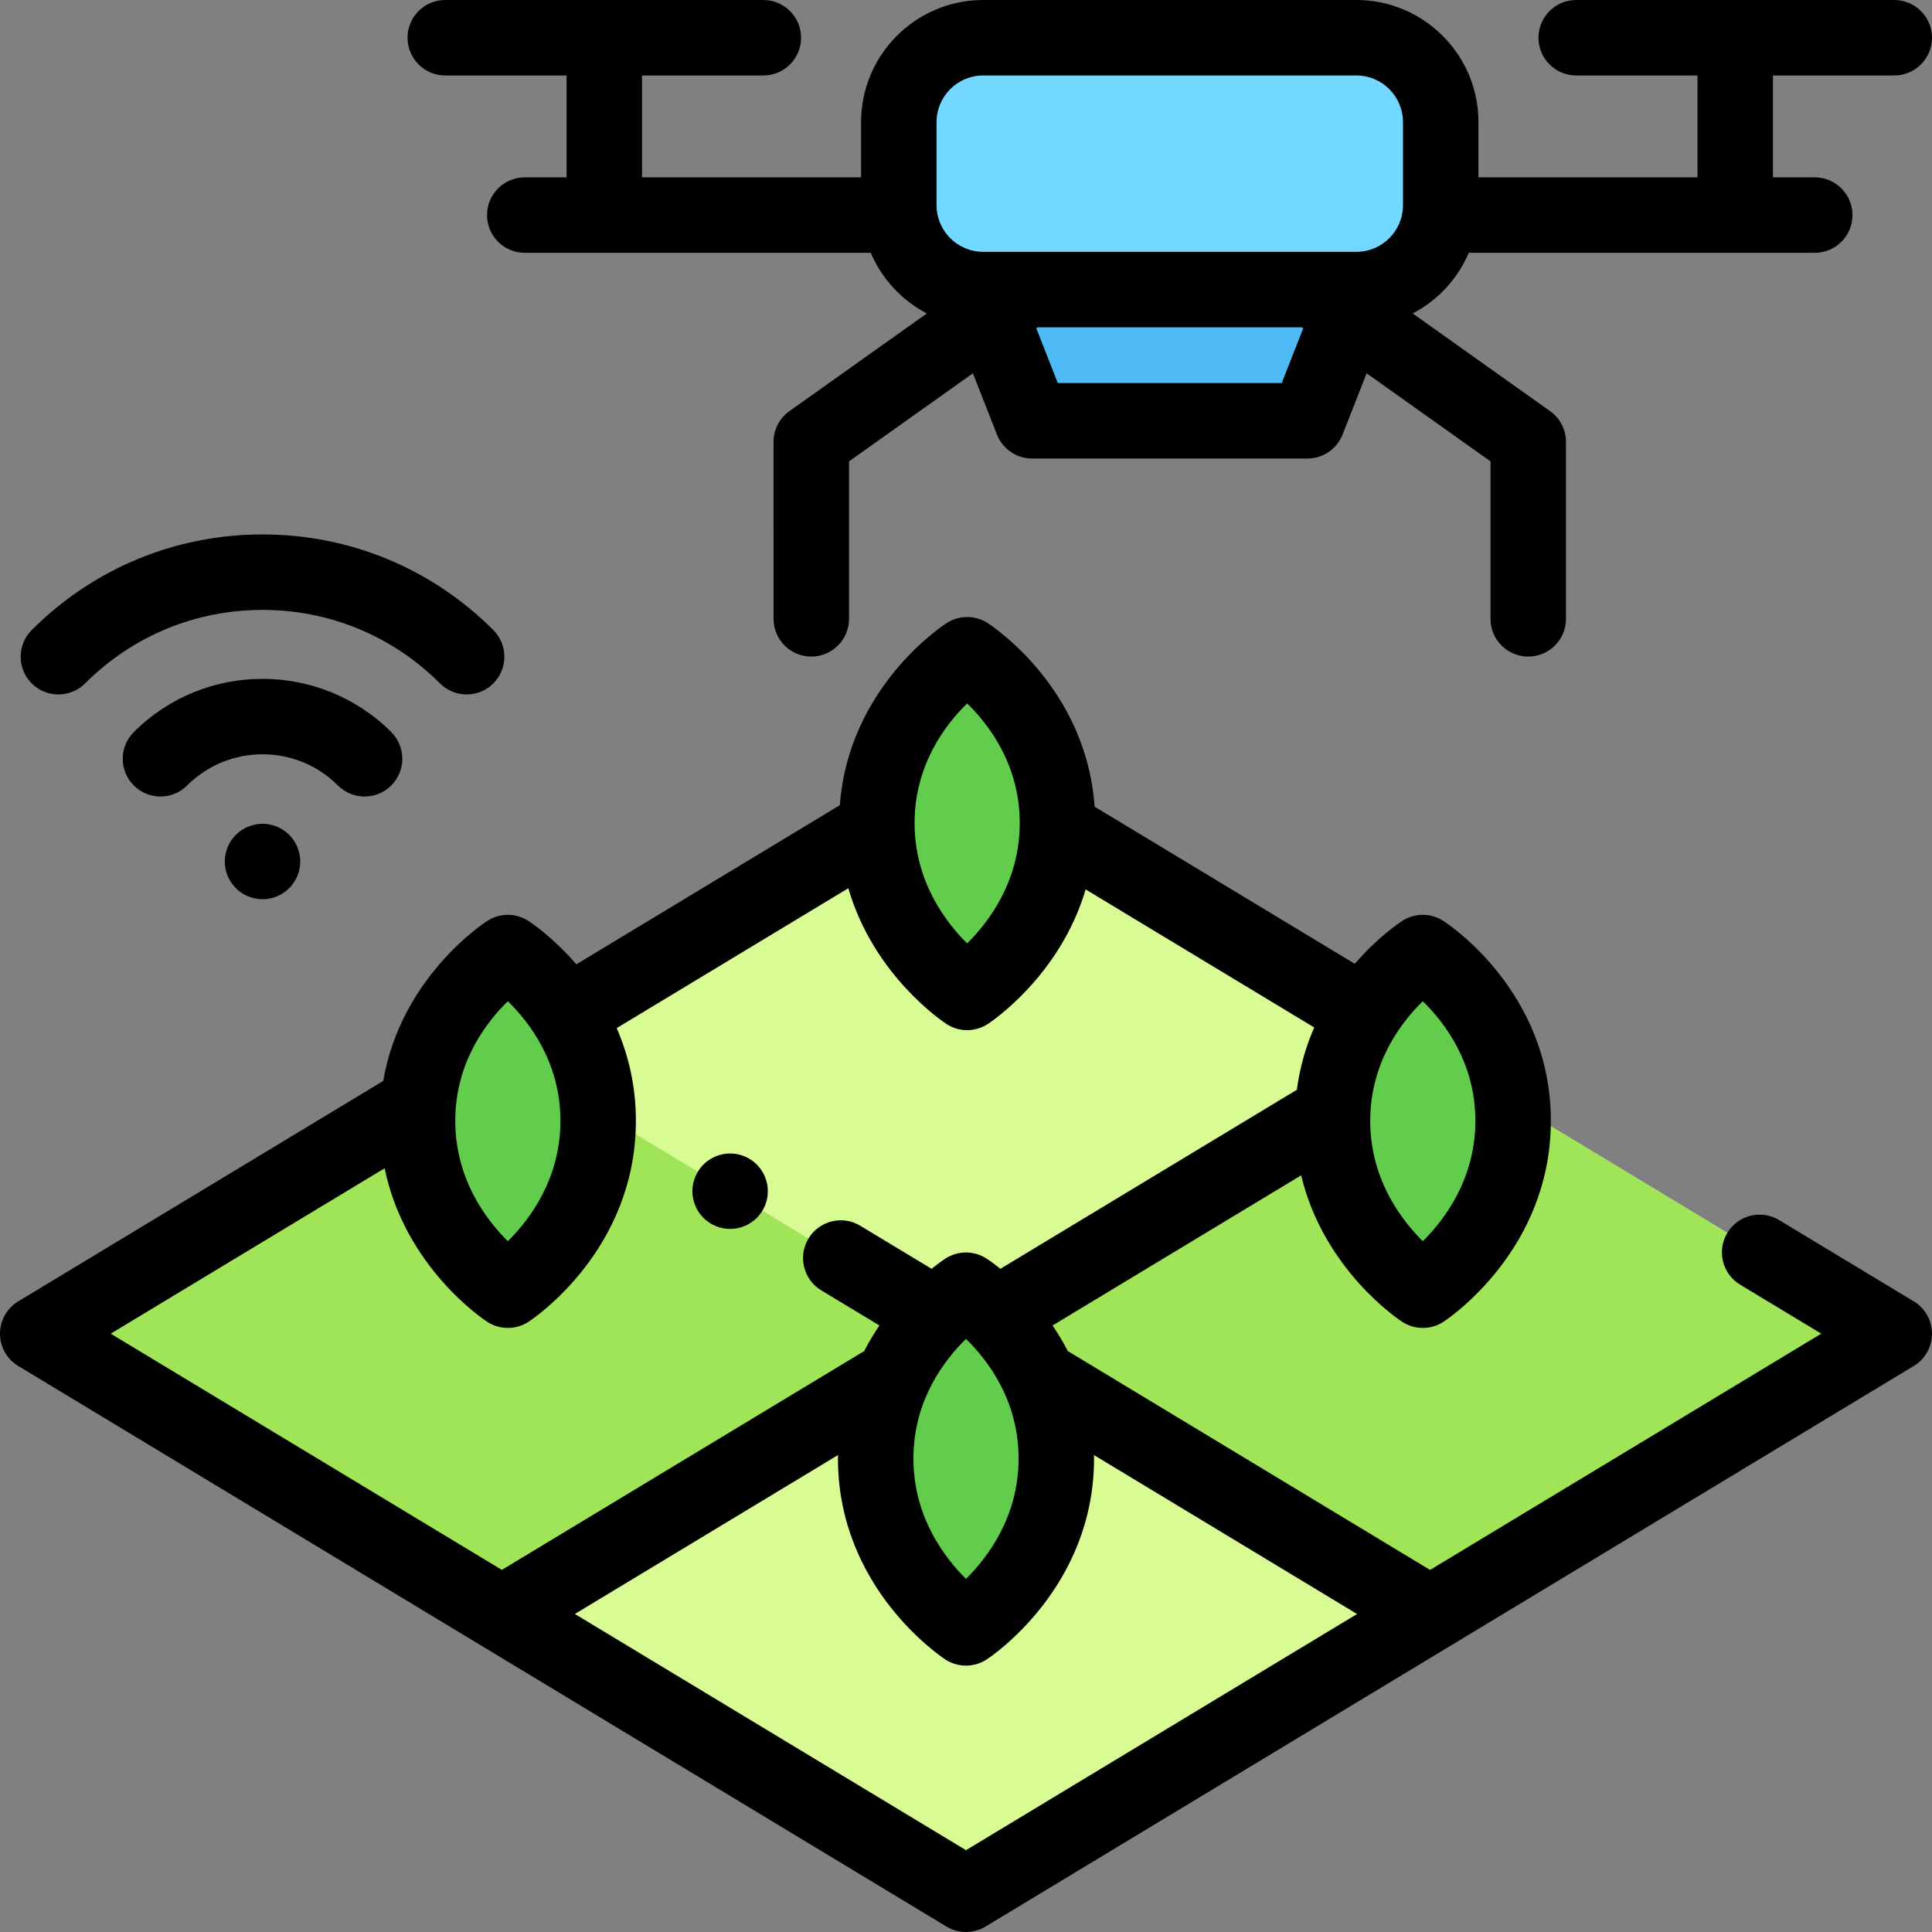 <?xml version="1.0" encoding="iso-8859-1"?>
<!-- Generator: Adobe Illustrator 19.0.0, SVG Export Plug-In . SVG Version: 6.00 Build 0)  -->
<svg version="1.1" id="Capa_1" xmlns="http://www.w3.org/2000/svg" xmlns:xlink="http://www.w3.org/1999/xlink" x="0px" y="0px"
	 viewBox="0 0 512 512" style="enable-background:new 0 0 512 512;" xml:space="preserve">
<rect x="0" y="0" width="512" height="512" fill="#808080" stroke="none"/>
<path style="fill:#D8FB93;" d="M502,353.436L256,502L10,353.436l246-148.564L502,353.436z"/>
<g>
	<polygon style="fill:#A0E557;" points="379,279.154 256,353.436 379,427.718 502,353.436 	"/>
	<polygon style="fill:#A0E557;" points="133,279.154 10,353.436 133,427.718 256,353.436 	"/>
</g>
<g>
	<path style="fill:#62CD4D;" d="M134.584,341.921c0,0,23.933-15.585,23.933-44.891s-23.933-44.594-23.933-44.594
		s-23.933,15.288-23.933,44.594C110.651,326.335,134.584,341.921,134.584,341.921z"/>
	<path style="fill:#62CD4D;" d="M377.056,341.921c0,0,23.933-15.585,23.933-44.891s-23.933-44.594-23.933-44.594
		s-23.933,15.288-23.933,44.594C353.123,326.335,377.056,341.921,377.056,341.921z"/>
	<path style="fill:#62CD4D;" d="M256.306,263.001c0,0,23.933-15.585,23.933-44.891s-23.933-44.594-23.933-44.594
		s-23.933,15.288-23.933,44.594S256.306,263.001,256.306,263.001z"/>
	<path style="fill:#62CD4D;" d="M256,431.406c0,0,23.933-15.585,23.933-44.891S256,341.921,256,341.921
		s-23.933,15.288-23.933,44.594S256,431.406,256,431.406z"/>
</g>
<path style="fill:#72D8FF;" d="M381.805,32.352v22.03c0,12.344-10.007,22.352-22.352,22.352h-98.907
	c-12.344,0-22.352-10.007-22.352-22.352v-22.03c0-12.344,10.007-22.352,22.352-22.352l0,0h98.907l0,0
	C371.798,10,381.805,20.007,381.805,32.352z"/>
<path style="fill:#4DBAF6;" d="M346.488,111.512h-72.976l-13.659-34.778h100.293L346.488,111.512z"/>
<path d="M507.169,344.876l-35.675-21.545c-4.726-2.854-10.874-1.336-13.729,3.391c-2.855,4.728-1.337,10.875,3.391,13.73
	l21.5,12.984l-103.675,62.611l-95.994-57.996c-1.266-2.44-2.633-4.706-4.051-6.785l65.883-39.787
	c5.972,24.974,25.794,38.178,26.781,38.822c1.659,1.08,3.558,1.62,5.457,1.62s3.798-0.54,5.457-1.62
	c1.163-0.758,28.476-18.939,28.476-53.271c0-34.389-27.384-52.276-28.55-53.021c-3.282-2.096-7.484-2.096-10.767,0
	c-0.525,0.336-6.376,4.165-12.644,11.403l-68.955-41.643c-2.163-31.546-27.269-47.968-28.385-48.68
	c-3.282-2.096-7.484-2.096-10.767,0c-1.111,0.71-26.022,17.006-28.357,48.307c-0.065,0.038-0.134,0.067-0.198,0.106l-69.633,42.053
	c-6.315-7.331-12.238-11.208-12.767-11.546c-3.282-2.096-7.484-2.096-10.767,0c-1.04,0.665-22.915,14.975-27.64,42.451L4.83,344.877
	c-2.997,1.811-4.83,5.058-4.83,8.56s1.833,6.75,4.831,8.561l246,148.563C252.42,511.521,254.21,512,256,512
	c1.79,0,3.58-0.479,5.169-1.439l246-148.563c2.998-1.811,4.831-5.059,4.831-8.561S510.168,346.688,507.169,344.876z
	 M255.998,354.825c5.735,5.579,13.936,16.254,13.936,31.689c0,15.428-8.18,26.218-13.934,31.899
	c-5.735-5.669-13.933-16.471-13.933-31.899C242.067,371.071,250.276,360.393,255.998,354.825z M377.054,265.34
	c5.735,5.579,13.936,16.254,13.936,31.689c0,15.428-8.18,26.218-13.934,31.899c-5.735-5.669-13.933-16.471-13.933-31.899
	C363.124,281.586,371.333,270.907,377.054,265.34z M256.304,186.42c5.735,5.579,13.936,16.254,13.936,31.689
	c0,15.428-8.18,26.218-13.934,31.899c-5.735-5.669-13.933-16.471-13.933-31.899C242.373,202.666,250.583,191.987,256.304,186.42z
	 M134.582,265.34c5.735,5.579,13.936,16.254,13.936,31.689c0,15.428-8.18,26.218-13.934,31.899
	c-5.735-5.669-13.933-16.471-13.933-31.899C120.651,281.586,128.861,270.907,134.582,265.34z M29.344,353.437l72.585-43.835
	c5.396,26.19,26.187,40.04,27.198,40.699c1.659,1.08,3.558,1.62,5.457,1.62s3.798-0.54,5.457-1.62
	c1.163-0.758,28.476-18.939,28.476-53.271c0-9.44-2.07-17.629-5.089-24.569l61.385-37.072c6.72,23.142,25.086,35.374,26.035,35.992
	c1.659,1.08,3.558,1.62,5.457,1.62c1.899,0,3.798-0.54,5.457-1.62c0.945-0.616,19.154-12.735,25.948-35.674l60.573,36.581
	c-2.14,4.881-3.799,10.391-4.609,16.517l-78.01,47.111c-0.182,0.11-0.351,0.234-0.523,0.353c-2.085-1.685-3.512-2.618-3.759-2.776
	c-3.282-2.096-7.484-2.096-10.767,0c-0.245,0.157-1.662,1.084-3.733,2.755l-18.901-11.414c-4.726-2.854-10.875-1.336-13.729,3.391
	c-2.855,4.728-1.337,10.875,3.391,13.73l15.419,9.312c-1.418,2.079-2.785,4.344-4.051,6.785l-96.014,57.984L29.344,353.437z
	 M256,490.318l-103.656-62.6l69.746-42.12c-0.004,0.308-0.023,0.606-0.023,0.917c0,34.332,27.313,52.514,28.476,53.271
	c1.659,1.08,3.558,1.62,5.457,1.62c1.899,0,3.798-0.54,5.457-1.62c1.163-0.758,28.476-18.939,28.476-53.271
	c0-0.309-0.018-0.606-0.022-0.912l69.728,42.127L256,490.318z"/>
<path d="M193.49,305.68c-2.64,0-5.21,1.07-7.07,2.93s-2.93,4.44-2.93,7.07s1.07,5.21,2.93,7.07c1.86,1.87,4.43,2.93,7.07,2.93
	c2.63,0,5.21-1.06,7.07-2.93c1.86-1.86,2.93-4.431,2.93-7.07c0-2.63-1.07-5.21-2.93-7.07C198.7,306.75,196.12,305.68,193.49,305.68z
	"/>
<path d="M118,20h32.146v27h-11.073c-5.523,0-10,4.478-10,10s4.477,10,10,10h91.685c2.943,6.921,8.233,12.607,14.861,16.07
	l-36.414,25.885c-2.639,1.876-4.206,4.913-4.206,8.15V164c0,5.522,4.477,10,10,10s10-4.478,10-10v-41.735l32.827-23.335
	l6.377,16.237c1.503,3.827,5.196,6.345,9.308,6.345h72.976c4.112,0,7.805-2.518,9.308-6.345l6.377-16.237L395,122.265V164
	c0,5.522,4.477,10,10,10s10-4.478,10-10v-46.896c0-3.237-1.567-6.274-4.206-8.15L374.38,83.07
	c6.628-3.463,11.918-9.149,14.861-16.07h91.685c5.523,0,10-4.478,10-10s-4.477-10-10-10h-11.073V20H502c5.523,0,10-4.478,10-10
	s-4.477-10-10-10h-42.146h-42.146c-5.523,0-10,4.478-10,10s4.477,10,10,10h32.146v27h-58.049V32.352
	C391.805,14.513,377.292,0,359.453,0h-98.906c-17.839,0-32.352,14.513-32.352,32.352V47h-58.049V20h32.146c5.523,0,10-4.478,10-10
	s-4.477-10-10-10h-42.146H118c-5.523,0-10,4.478-10,10S112.477,20,118,20z M339.671,101.512h-59.343l-5.704-14.522l0.36-0.256h70.03
	l0.36,0.256L339.671,101.512z M248.195,32.352c0-6.811,5.541-12.352,12.352-12.352h98.906c6.811,0,12.352,5.541,12.352,12.352v22.03
	c0,6.811-5.541,12.352-12.352,12.352h-98.906c-6.811,0-12.352-5.541-12.352-12.352L248.195,32.352L248.195,32.352z"/>
<path d="M96.619,211.084c2.559,0,5.119-0.977,7.071-2.929c3.905-3.905,3.905-10.237,0-14.143c-18.813-18.813-49.425-18.813-68.237,0
	c-3.905,3.905-3.906,10.237,0,14.143c3.906,3.904,10.238,3.905,14.142,0c11.016-11.016,28.938-11.016,39.954,0
	C91.501,210.107,94.06,211.084,96.619,211.084z"/>
<path d="M15.477,184.037c2.559,0,5.119-0.977,7.071-2.929c12.561-12.561,29.261-19.479,47.024-19.479s34.463,6.918,47.023,19.479
	c3.907,3.904,10.238,3.905,14.142,0c3.905-3.905,3.906-10.237,0-14.143c-16.337-16.337-38.06-25.335-61.165-25.335
	s-44.828,8.998-61.167,25.336c-3.905,3.905-3.905,10.237,0,14.143C10.358,183.061,12.917,184.037,15.477,184.037z"/>
<path d="M62.5,221.24c-1.86,1.859-2.93,4.439-2.93,7.069s1.07,5.21,2.93,7.07c1.87,1.86,4.44,2.93,7.07,2.93s5.21-1.069,7.07-2.93
	c1.86-1.86,2.93-4.44,2.93-7.07s-1.07-5.21-2.93-7.069c-1.86-1.86-4.43-2.931-7.07-2.931C66.94,218.31,64.36,219.38,62.5,221.24z"/>
<g>
</g>
<g>
</g>
<g>
</g>
<g>
</g>
<g>
</g>
<g>
</g>
<g>
</g>
<g>
</g>
<g>
</g>
<g>
</g>
<g>
</g>
<g>
</g>
<g>
</g>
<g>
</g>
<g>
</g>
</svg>
